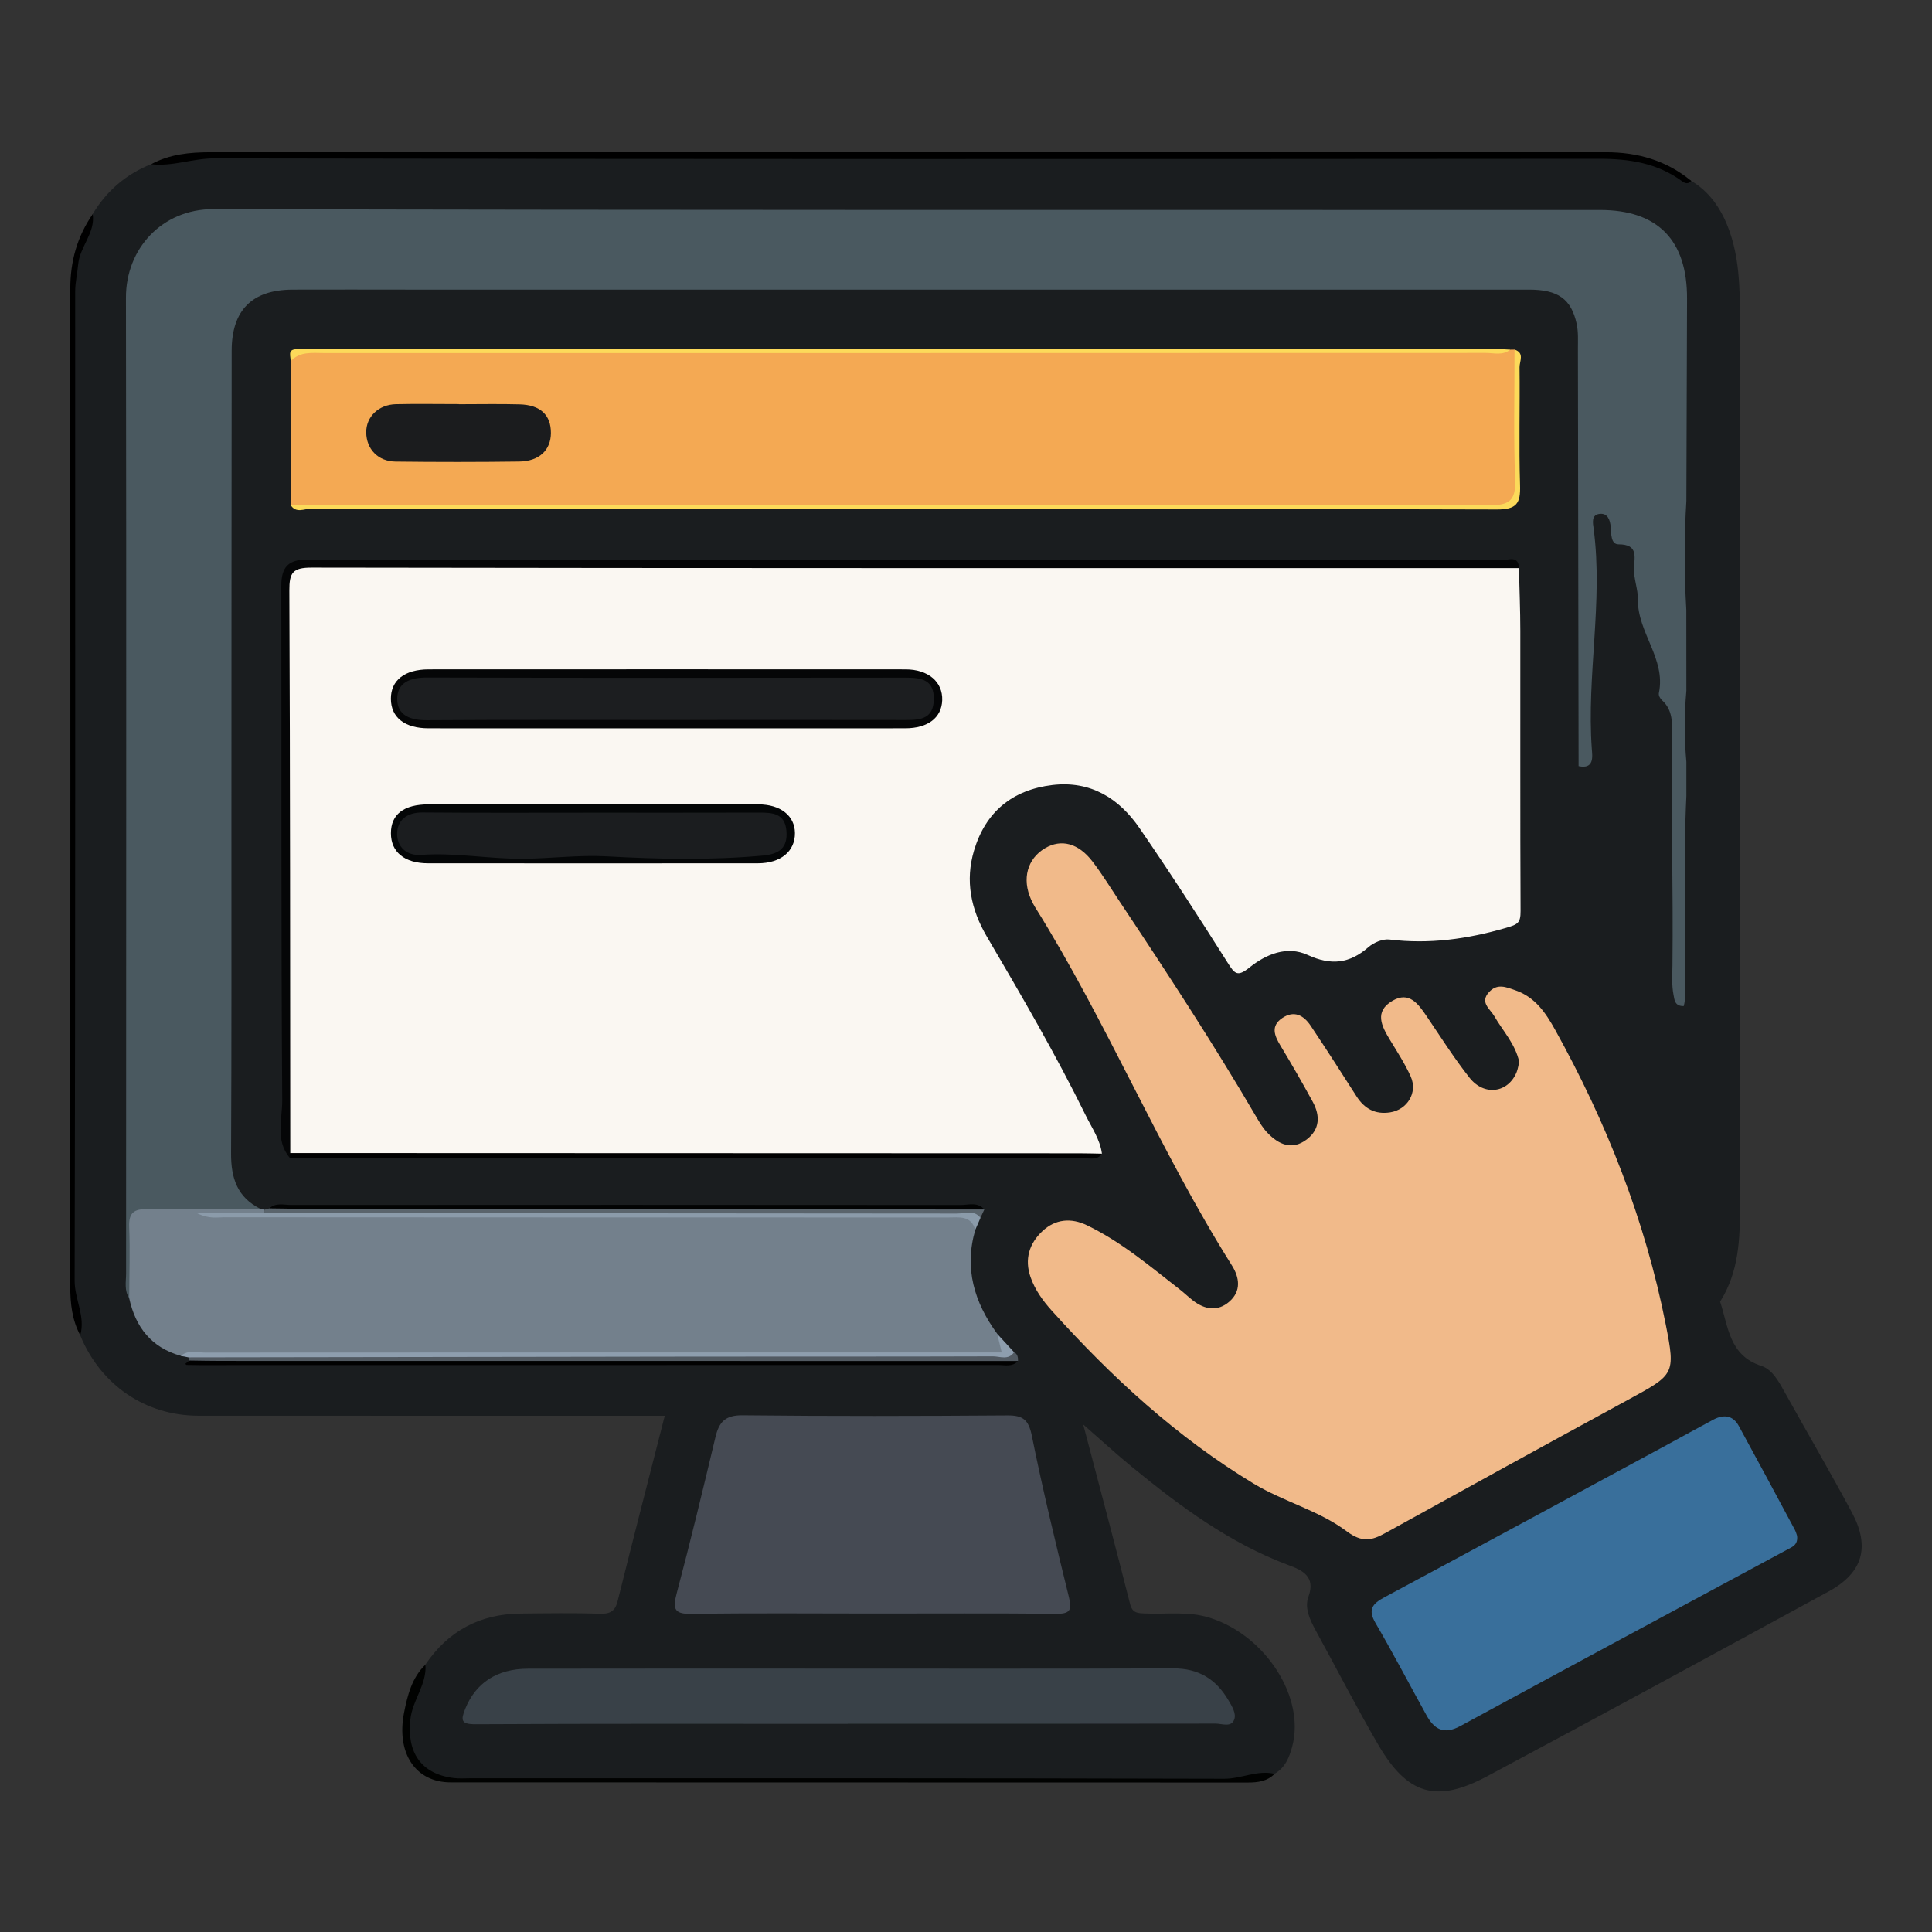 <svg width="165" height="165" viewBox="0 0 165 165" fill="none" xmlns="http://www.w3.org/2000/svg">
<rect x="0" y="0" width="165" height="165" fill="#333333" stroke="none"/>
<g clip-path="url(#clip0_4124_74)">
<path d="M144.436 15.448C145.728 16.209 146.616 17.323 147.261 18.653C148.653 21.62 148.596 24.778 148.592 27.958C148.563 52.938 148.556 77.918 148.603 102.899C148.61 105.808 148.513 108.624 146.904 111.165C147.606 113.292 147.671 115.766 150.431 116.656C151.356 116.955 151.917 117.986 152.417 118.891C154.321 122.32 156.308 125.709 158.157 129.166C159.737 132.119 159.086 134.329 156.182 135.911C146.476 141.204 136.763 146.485 127.011 151.698C122.66 154.027 120.184 153.281 117.676 148.955C115.826 145.772 114.146 142.491 112.375 139.261C111.875 138.348 111.393 137.332 111.745 136.369C112.386 134.628 111.202 134.098 110.094 133.687C105.041 131.805 100.795 128.658 96.682 125.287C95.361 124.205 94.105 123.048 92.511 121.657C93.918 127.01 95.246 131.985 96.512 136.979C96.714 137.779 97.157 137.768 97.793 137.797C99.632 137.876 101.489 137.588 103.314 138.161C108.093 139.668 111.504 144.982 110.353 149.189C110.097 150.127 109.745 150.977 108.852 151.486C107.355 151.929 105.833 152.055 104.271 152.055C82.679 152.037 61.087 152.045 39.495 152.037C35.868 152.037 34.252 150.112 34.806 146.543C34.976 145.465 35.357 144.466 35.782 143.475C35.969 143.039 36.311 142.667 36.329 142.163C38.276 139.282 40.992 137.84 44.454 137.804C46.729 137.779 49.007 137.746 51.281 137.815C52.17 137.84 52.548 137.555 52.757 136.705C54.048 131.52 55.383 126.35 56.773 120.914C56.089 120.914 55.474 120.914 54.855 120.914C42.22 120.914 29.585 120.914 16.95 120.907C12.416 120.903 8.601 118.296 6.845 114.035C6.064 111.281 6.244 108.454 6.244 105.642C6.24 80.561 6.24 55.476 6.244 30.395C6.244 26.281 5.805 22.103 7.914 18.282C9.105 16.302 10.764 14.875 12.912 14.02C15.939 13.097 19.052 13.223 22.161 13.223C59.238 13.234 96.318 13.252 133.395 13.205C137.267 13.198 141.042 13.274 144.436 15.448Z" fill="#1A1D1F"/>
<path d="M144.436 15.448C144.188 15.733 143.933 15.682 143.659 15.48C141.536 13.919 139.132 13.555 136.545 13.559C97.129 13.591 57.713 13.598 18.297 13.526C16.454 13.523 14.738 14.24 12.913 14.024C14.482 13.166 16.202 13.004 17.94 13C57.684 13 97.427 13.004 137.171 13C139.877 13 142.324 13.707 144.436 15.448Z" fill="black"/>
<path d="M7.918 18.289C8.152 19.904 6.806 21.061 6.673 22.604C6.608 23.361 6.421 24.122 6.421 24.901C6.425 53.057 6.443 81.21 6.374 109.366C6.371 110.974 7.314 112.427 6.853 114.039C6.158 112.741 6 111.335 6 109.885C6.007 81.48 6.018 53.075 6.004 24.666C6 22.326 6.587 20.206 7.918 18.289Z" fill="black"/>
<path d="M36.334 142.166C36.464 143.868 35.229 145.173 35.046 146.849C34.74 149.629 35.924 151.493 38.734 151.85C39.206 151.911 39.688 151.871 40.167 151.871C61.629 151.871 83.088 151.853 104.55 151.914C106.025 151.918 107.382 151.143 108.857 151.493C108.217 152.138 107.422 152.235 106.554 152.235C83.861 152.224 61.172 152.232 38.479 152.221C35.521 152.221 33.822 149.773 34.51 146.258C34.797 144.812 35.172 143.28 36.334 142.166Z" fill="#010201"/>
<path d="M129.721 48.518C129.764 50.31 129.84 52.102 129.84 53.894C129.85 61.865 129.822 69.836 129.861 77.807C129.865 78.823 129.638 78.95 128.602 79.249C125.316 80.201 122.063 80.655 118.662 80.24C118.09 80.172 117.32 80.496 116.867 80.893C115.258 82.302 113.671 82.472 111.695 81.563C109.914 80.741 108.115 81.499 106.704 82.634C105.671 83.467 105.437 83.153 104.851 82.227C102.404 78.355 99.917 74.504 97.322 70.73C95.562 68.166 93.13 66.659 89.877 67.045C86.462 67.453 84.173 69.335 83.187 72.633C82.417 75.218 82.906 77.644 84.277 79.984C87.225 85.006 90.161 90.039 92.73 95.27C93.249 96.327 93.947 97.311 94.109 98.522C93.637 98.915 93.072 98.739 92.554 98.739C70.419 98.749 48.28 98.746 26.145 98.742C25.67 98.742 25.184 98.821 24.727 98.616C24.198 96.929 24.421 95.18 24.414 93.468C24.37 79.198 24.385 64.925 24.389 50.656C24.389 48.187 24.421 48.158 26.908 48.158C60.425 48.154 93.943 48.154 127.461 48.165C128.227 48.172 129.037 47.981 129.721 48.518Z" fill="#FAF7F2"/>
<path d="M144.018 52.099C144.018 54.395 144.018 56.695 144.022 58.992C143.842 61.014 143.838 63.041 144.022 65.063C144.022 66.04 144.022 67.017 144.022 67.994C143.763 73.326 143.982 78.658 143.907 83.99C143.896 84.632 143.982 85.288 143.795 85.923C143.014 85.937 143.007 85.375 142.924 84.953C142.762 84.124 142.824 83.28 142.834 82.44C142.906 75.904 142.712 69.371 142.798 62.835C142.813 61.764 142.874 60.654 141.96 59.821C141.787 59.663 141.629 59.407 141.676 59.179C142.287 56.252 139.84 54.02 139.883 51.197C139.898 50.332 139.52 49.438 139.552 48.537C139.588 47.535 139.919 46.493 138.235 46.489C137.559 46.489 137.609 45.581 137.559 44.993C137.505 44.398 137.296 43.828 136.648 43.883C135.871 43.947 136.04 44.679 136.105 45.17C136.925 51.443 135.493 57.694 135.947 63.967C135.99 64.569 136.184 65.723 134.817 65.431C134.799 53.555 134.784 41.676 134.759 29.801C134.759 29.083 134.802 28.344 134.651 27.652C134.187 25.525 133.05 24.735 130.592 24.735C98.737 24.735 66.881 24.735 35.026 24.735C31.672 24.735 28.318 24.721 24.968 24.735C21.531 24.753 19.79 26.488 19.786 29.952C19.768 43.27 19.771 56.587 19.764 69.901C19.761 79.441 19.782 88.976 19.735 98.516C19.725 100.606 20.268 102.279 22.251 103.242C21.7 103.869 20.948 103.765 20.25 103.757C18.044 103.729 15.842 103.93 13.639 103.844C12.153 103.786 11.603 104.424 11.689 105.863C11.754 106.934 11.732 108.012 11.675 109.086C11.639 109.735 11.639 110.416 11.034 110.867C10.598 110.211 10.768 109.468 10.768 108.761C10.768 80.98 10.804 53.198 10.757 25.42C10.746 21.249 13.83 17.85 18.235 17.86C57.705 17.961 97.175 17.925 136.645 17.933C141.582 17.933 144.097 20.507 144.08 25.507C144.058 31.268 144.04 37.026 144.022 42.787C143.831 45.891 143.838 48.995 144.018 52.099Z" fill="#4A5960"/>
<path d="M129.746 90.695C129.419 89.156 128.35 88.053 127.612 86.773C127.263 86.167 126.363 85.619 127.155 84.743C127.864 83.957 128.623 84.296 129.447 84.585C131.117 85.169 132.013 86.513 132.798 87.919C137.202 95.847 140.502 104.204 142.262 113.123C143.108 117.399 143 117.392 139.009 119.566C132.092 123.333 125.194 127.122 118.302 130.933C117.133 131.582 116.309 131.748 115.017 130.781C112.642 129 109.648 128.261 107.082 126.715C100.503 122.745 94.936 117.612 89.826 111.937C89.07 111.097 88.398 110.171 88.013 109.075C87.476 107.539 87.905 106.198 89.02 105.149C90.121 104.114 91.464 103.981 92.846 104.651C95.782 106.068 98.243 108.17 100.788 110.149C101.166 110.445 101.511 110.78 101.889 111.072C102.897 111.851 103.998 112.031 104.991 111.162C106.02 110.264 105.865 109.111 105.203 108.062C98.988 98.198 94.573 87.343 88.39 77.461C88.264 77.259 88.156 77.043 88.059 76.826C87.264 75.053 87.735 73.337 89.254 72.439C90.618 71.635 92.086 71.995 93.295 73.567C94.134 74.656 94.85 75.835 95.613 76.981C99.654 83.049 103.649 89.152 107.33 95.451C107.6 95.912 107.891 96.381 108.262 96.763C109.223 97.758 110.353 98.259 111.598 97.314C112.732 96.457 112.757 95.278 112.116 94.102C111.231 92.476 110.306 90.872 109.349 89.286C108.838 88.435 108.507 87.627 109.507 86.946C110.529 86.254 111.35 86.719 111.94 87.606C113.268 89.592 114.56 91.608 115.848 93.623C116.528 94.69 117.449 95.198 118.72 95C120.192 94.773 121.091 93.313 120.483 91.943C119.997 90.858 119.339 89.848 118.72 88.828C117.993 87.635 117.338 86.387 118.939 85.461C120.339 84.65 121.109 85.713 121.815 86.751C123.024 88.532 124.175 90.36 125.507 92.047C126.77 93.644 128.818 93.331 129.53 91.553C129.638 91.279 129.674 90.98 129.746 90.695Z" fill="#F1BA8A"/>
<path d="M128.977 29.862C129.103 29.858 129.225 29.858 129.351 29.855C129.758 34.033 129.42 38.222 129.535 42.404C129.556 43.136 129.168 43.334 128.523 43.302C128.106 43.28 127.685 43.298 127.268 43.298C93.764 43.298 60.261 43.298 26.757 43.291C26.113 43.291 25.44 43.46 24.821 43.122C24.821 39.033 24.825 34.945 24.825 30.857C25.203 29.937 25.991 29.981 26.79 29.981C31.101 29.991 35.412 29.984 39.723 29.984C68.761 29.984 97.802 29.984 126.839 29.977C127.548 29.977 128.272 30.092 128.977 29.862Z" fill="#F4A953"/>
<path d="M11.034 110.874C11.042 108.841 11.114 106.807 11.034 104.778C10.988 103.566 11.441 103.245 12.585 103.263C15.806 103.314 19.027 103.263 22.252 103.249C22.363 103.263 22.475 103.285 22.583 103.314C22.68 103.584 22.59 103.736 22.305 103.775C21.183 103.815 20.064 103.765 19.319 103.793C20.981 104.042 22.986 103.469 25.008 103.465C43.502 103.447 61.995 103.455 80.488 103.455C80.848 103.455 81.208 103.48 81.564 103.465C82.651 103.426 83.238 103.927 83.295 105.026C82.327 108.325 83.209 111.235 85.167 113.913C86.174 115.781 86.052 116.001 83.763 116.004C71.441 116.026 59.116 116.011 46.794 116.015C39.856 116.015 32.914 116.033 25.976 116.008C22.467 115.993 18.948 116.181 15.447 115.795C12.931 115.092 11.574 113.351 11.034 110.874Z" fill="#73808C"/>
<path d="M74.55 137.801C69.401 137.801 64.251 137.75 59.105 137.833C57.64 137.855 57.417 137.48 57.784 136.106C58.965 131.665 60.037 127.191 61.106 122.72C61.408 121.455 61.937 120.856 63.402 120.871C70.945 120.954 78.487 120.936 86.03 120.882C87.354 120.871 87.844 121.242 88.121 122.616C89.053 127.238 90.165 131.827 91.291 136.406C91.576 137.556 91.345 137.837 90.176 137.822C84.969 137.772 79.758 137.801 74.55 137.801Z" fill="#454A53"/>
<path d="M153.476 131.156C153.573 131.935 153.076 132.108 152.663 132.328C143.346 137.35 134.022 142.35 124.723 147.408C123.301 148.183 122.484 147.682 121.819 146.475C120.368 143.857 118.983 141.2 117.475 138.615C116.791 137.447 117.223 136.957 118.242 136.409C126.306 132.086 134.353 127.724 142.403 123.376C143.716 122.666 145.023 121.934 146.343 121.235C147.203 120.781 147.999 120.867 148.499 121.779C150.108 124.717 151.691 127.674 153.274 130.626C153.386 130.835 153.443 131.07 153.476 131.156Z" fill="#396F9B"/>
<path d="M72.398 147.225C61.804 147.225 51.213 147.199 40.619 147.257C39.359 147.264 39.345 146.907 39.727 145.956C40.612 143.738 42.44 142.516 45.088 142.513C53.167 142.498 61.246 142.505 69.325 142.505C79.617 142.505 89.913 142.527 100.205 142.487C102.354 142.48 103.844 143.399 104.905 145.195C105.215 145.721 105.6 146.33 105.409 146.853C105.153 147.553 104.362 147.203 103.815 147.203C93.343 147.221 82.867 147.217 72.395 147.217C72.398 147.221 72.398 147.225 72.398 147.225Z" fill="#394148"/>
<path d="M129.721 48.519C95.354 48.519 60.987 48.533 26.623 48.476C25.004 48.472 24.705 48.901 24.712 50.43C24.784 66.444 24.777 82.458 24.791 98.472C24.964 98.627 24.957 98.768 24.766 98.901C23.478 97.412 24.115 95.581 24.104 93.966C24 79.322 24.054 64.681 24.025 50.037C24.021 48.425 24.63 47.783 26.256 47.787C60.281 47.812 94.31 47.805 128.335 47.827C128.839 47.827 129.699 47.419 129.721 48.519Z" fill="#050607"/>
<path d="M24.816 43.118C58.932 43.118 93.047 43.107 127.165 43.154C128.842 43.158 129.465 42.797 129.397 41.005C129.256 37.292 129.35 33.571 129.346 29.855C130.228 30.139 129.767 30.867 129.774 31.365C129.814 34.721 129.71 38.081 129.818 41.434C129.868 42.995 129.533 43.518 127.824 43.511C106.34 43.442 84.856 43.468 63.372 43.468C51.105 43.468 38.837 43.475 26.569 43.439C26.004 43.439 25.273 43.879 24.816 43.118Z" fill="#FCDA5A"/>
<path d="M128.976 29.861C128.342 30.38 127.594 30.142 126.899 30.142C93.824 30.153 60.749 30.153 27.674 30.153C26.67 30.153 25.619 29.987 24.824 30.853C24.842 30.431 24.511 29.832 25.342 29.822C25.641 29.818 25.939 29.818 26.242 29.818C60.188 29.818 94.134 29.818 128.083 29.822C128.378 29.818 128.677 29.847 128.976 29.861Z" fill="#FCDA5A"/>
<path d="M15.442 115.801C16.069 115.257 16.821 115.517 17.508 115.517C39.514 115.502 61.516 115.506 83.522 115.506C84.177 115.506 84.828 115.506 85.551 115.506C85.407 114.911 85.285 114.417 85.166 113.919C85.648 114.442 86.131 114.965 86.609 115.488C86.634 115.96 86.311 116.111 85.94 116.169C85.407 116.252 84.864 116.22 84.324 116.22C62.34 116.22 40.356 116.223 18.372 116.216C17.605 116.216 16.806 116.36 16.087 115.924C15.871 115.884 15.655 115.841 15.442 115.801Z" fill="#8E9EAE"/>
<path d="M86.941 116.235C86.462 116.765 85.825 116.577 85.249 116.577C62.506 116.585 39.762 116.585 17.015 116.585C16.655 116.585 16.296 116.581 15.939 116.57C15.9 116.57 15.86 116.509 15.824 116.477C15.936 116.383 16.051 116.293 16.163 116.199C16.735 115.929 17.343 116.055 17.929 116.055C40.349 116.048 62.769 116.048 85.188 116.058C85.771 116.055 86.386 115.885 86.941 116.235Z" fill="#010101"/>
<path d="M86.941 116.235C64.248 116.235 41.551 116.231 18.858 116.228C17.958 116.228 17.062 116.206 16.163 116.195C16.137 116.105 16.112 116.015 16.087 115.925C30.618 115.903 45.15 115.878 59.681 115.86C68.055 115.849 76.429 115.867 84.799 115.838C85.397 115.835 86.124 116.195 86.606 115.485C86.915 115.647 86.948 115.932 86.941 116.235Z" fill="#515961"/>
<path d="M24.764 98.904C24.771 98.76 24.782 98.619 24.789 98.475C47.241 98.482 69.689 98.49 92.141 98.497C92.8 98.497 93.455 98.518 94.113 98.529C93.739 99.092 93.152 98.922 92.638 98.922C70.017 98.922 47.392 98.911 24.764 98.904Z" fill="black"/>
<path d="M83.291 105.032C82.924 103.781 81.905 103.976 80.97 103.976C60.367 103.973 39.762 103.973 19.159 103.958C18.526 103.958 17.867 104.124 16.831 103.612C19.041 103.612 20.822 103.612 22.607 103.612C23.316 103.176 24.108 103.262 24.881 103.262C43.803 103.259 62.721 103.255 81.643 103.284C82.366 103.284 83.366 102.83 83.741 104.001C83.586 104.344 83.438 104.686 83.291 105.032Z" fill="#8B9BAA"/>
<path d="M83.734 104.002C83.177 103.295 82.396 103.645 81.73 103.641C62.02 103.616 42.31 103.616 22.604 103.612C22.601 103.515 22.59 103.414 22.579 103.317C22.719 103.277 22.86 103.237 23.004 103.201C23.526 102.999 24.069 103.09 24.602 103.09C43.843 103.086 63.086 103.082 82.327 103.093C82.907 103.093 83.526 102.909 84.066 103.295C83.954 103.529 83.846 103.764 83.734 104.002Z" fill="#5A646C"/>
<path d="M84.065 103.295C65.565 103.284 47.068 103.273 28.567 103.259C26.71 103.259 24.857 103.223 23 103.201C23.565 102.682 24.259 102.913 24.893 102.909C43.944 102.898 62.992 102.895 82.043 102.913C82.719 102.913 83.493 102.624 84.065 103.295Z" fill="#020303"/>
<path d="M56.871 62.204C50.113 62.204 43.355 62.208 36.6 62.2C34.56 62.2 33.394 61.277 33.383 59.688C33.372 58.108 34.549 57.171 36.611 57.167C50.185 57.16 63.759 57.16 77.337 57.167C79.28 57.167 80.522 58.238 80.468 59.803C80.417 61.295 79.248 62.197 77.322 62.2C70.507 62.208 63.691 62.204 56.871 62.204Z" fill="#050607"/>
<path d="M50.598 68.693C55.323 68.693 60.044 68.69 64.769 68.697C66.655 68.701 67.872 69.663 67.89 71.138C67.907 72.706 66.677 73.73 64.719 73.73C55.334 73.737 45.945 73.737 36.56 73.73C34.552 73.73 33.386 72.774 33.386 71.163C33.386 69.548 34.487 68.697 36.61 68.697C41.27 68.69 45.934 68.693 50.598 68.693Z" fill="#040607"/>
<path d="M39.186 34.523C40.917 34.523 42.648 34.487 44.379 34.534C46.157 34.584 47.053 35.446 47.05 36.982C47.042 38.438 46.056 39.397 44.336 39.419C40.817 39.465 37.294 39.465 33.77 39.422C32.281 39.404 31.291 38.344 31.277 36.935C31.259 35.604 32.327 34.552 33.817 34.519C35.606 34.48 37.398 34.512 39.19 34.512C39.186 34.516 39.186 34.519 39.186 34.523Z" fill="#1B1C1E"/>
<path d="M56.95 61.49C50.13 61.49 43.311 61.464 36.495 61.511C35.102 61.522 33.933 61.136 33.922 59.705C33.911 58.277 35.059 57.859 36.459 57.863C50.094 57.899 63.733 57.892 77.368 57.874C78.714 57.874 79.79 58.057 79.751 59.755C79.711 61.353 78.657 61.497 77.404 61.493C70.585 61.479 63.766 61.486 56.95 61.49Z" fill="#1C1E20"/>
<path d="M50.631 69.407C55.359 69.407 60.092 69.414 64.82 69.4C65.972 69.396 67.033 69.457 67.163 70.953C67.289 72.413 66.544 72.944 65.155 73.07C60.703 73.477 56.266 73.383 51.807 73.135C49.458 73.005 47.086 73.318 44.725 73.344C41.803 73.373 38.899 72.799 35.966 73.012C34.703 73.102 33.919 72.309 33.915 71.235C33.911 70.045 34.75 69.378 36.085 69.389C40.932 69.432 45.783 69.407 50.631 69.407Z" fill="#1B1D1F"/>
</g>
<defs>
<clipPath id="clip0_4124_74">
<rect width="153" height="140" fill="white" transform="translate(6 13)"/>
</clipPath>
</defs>
</svg>
